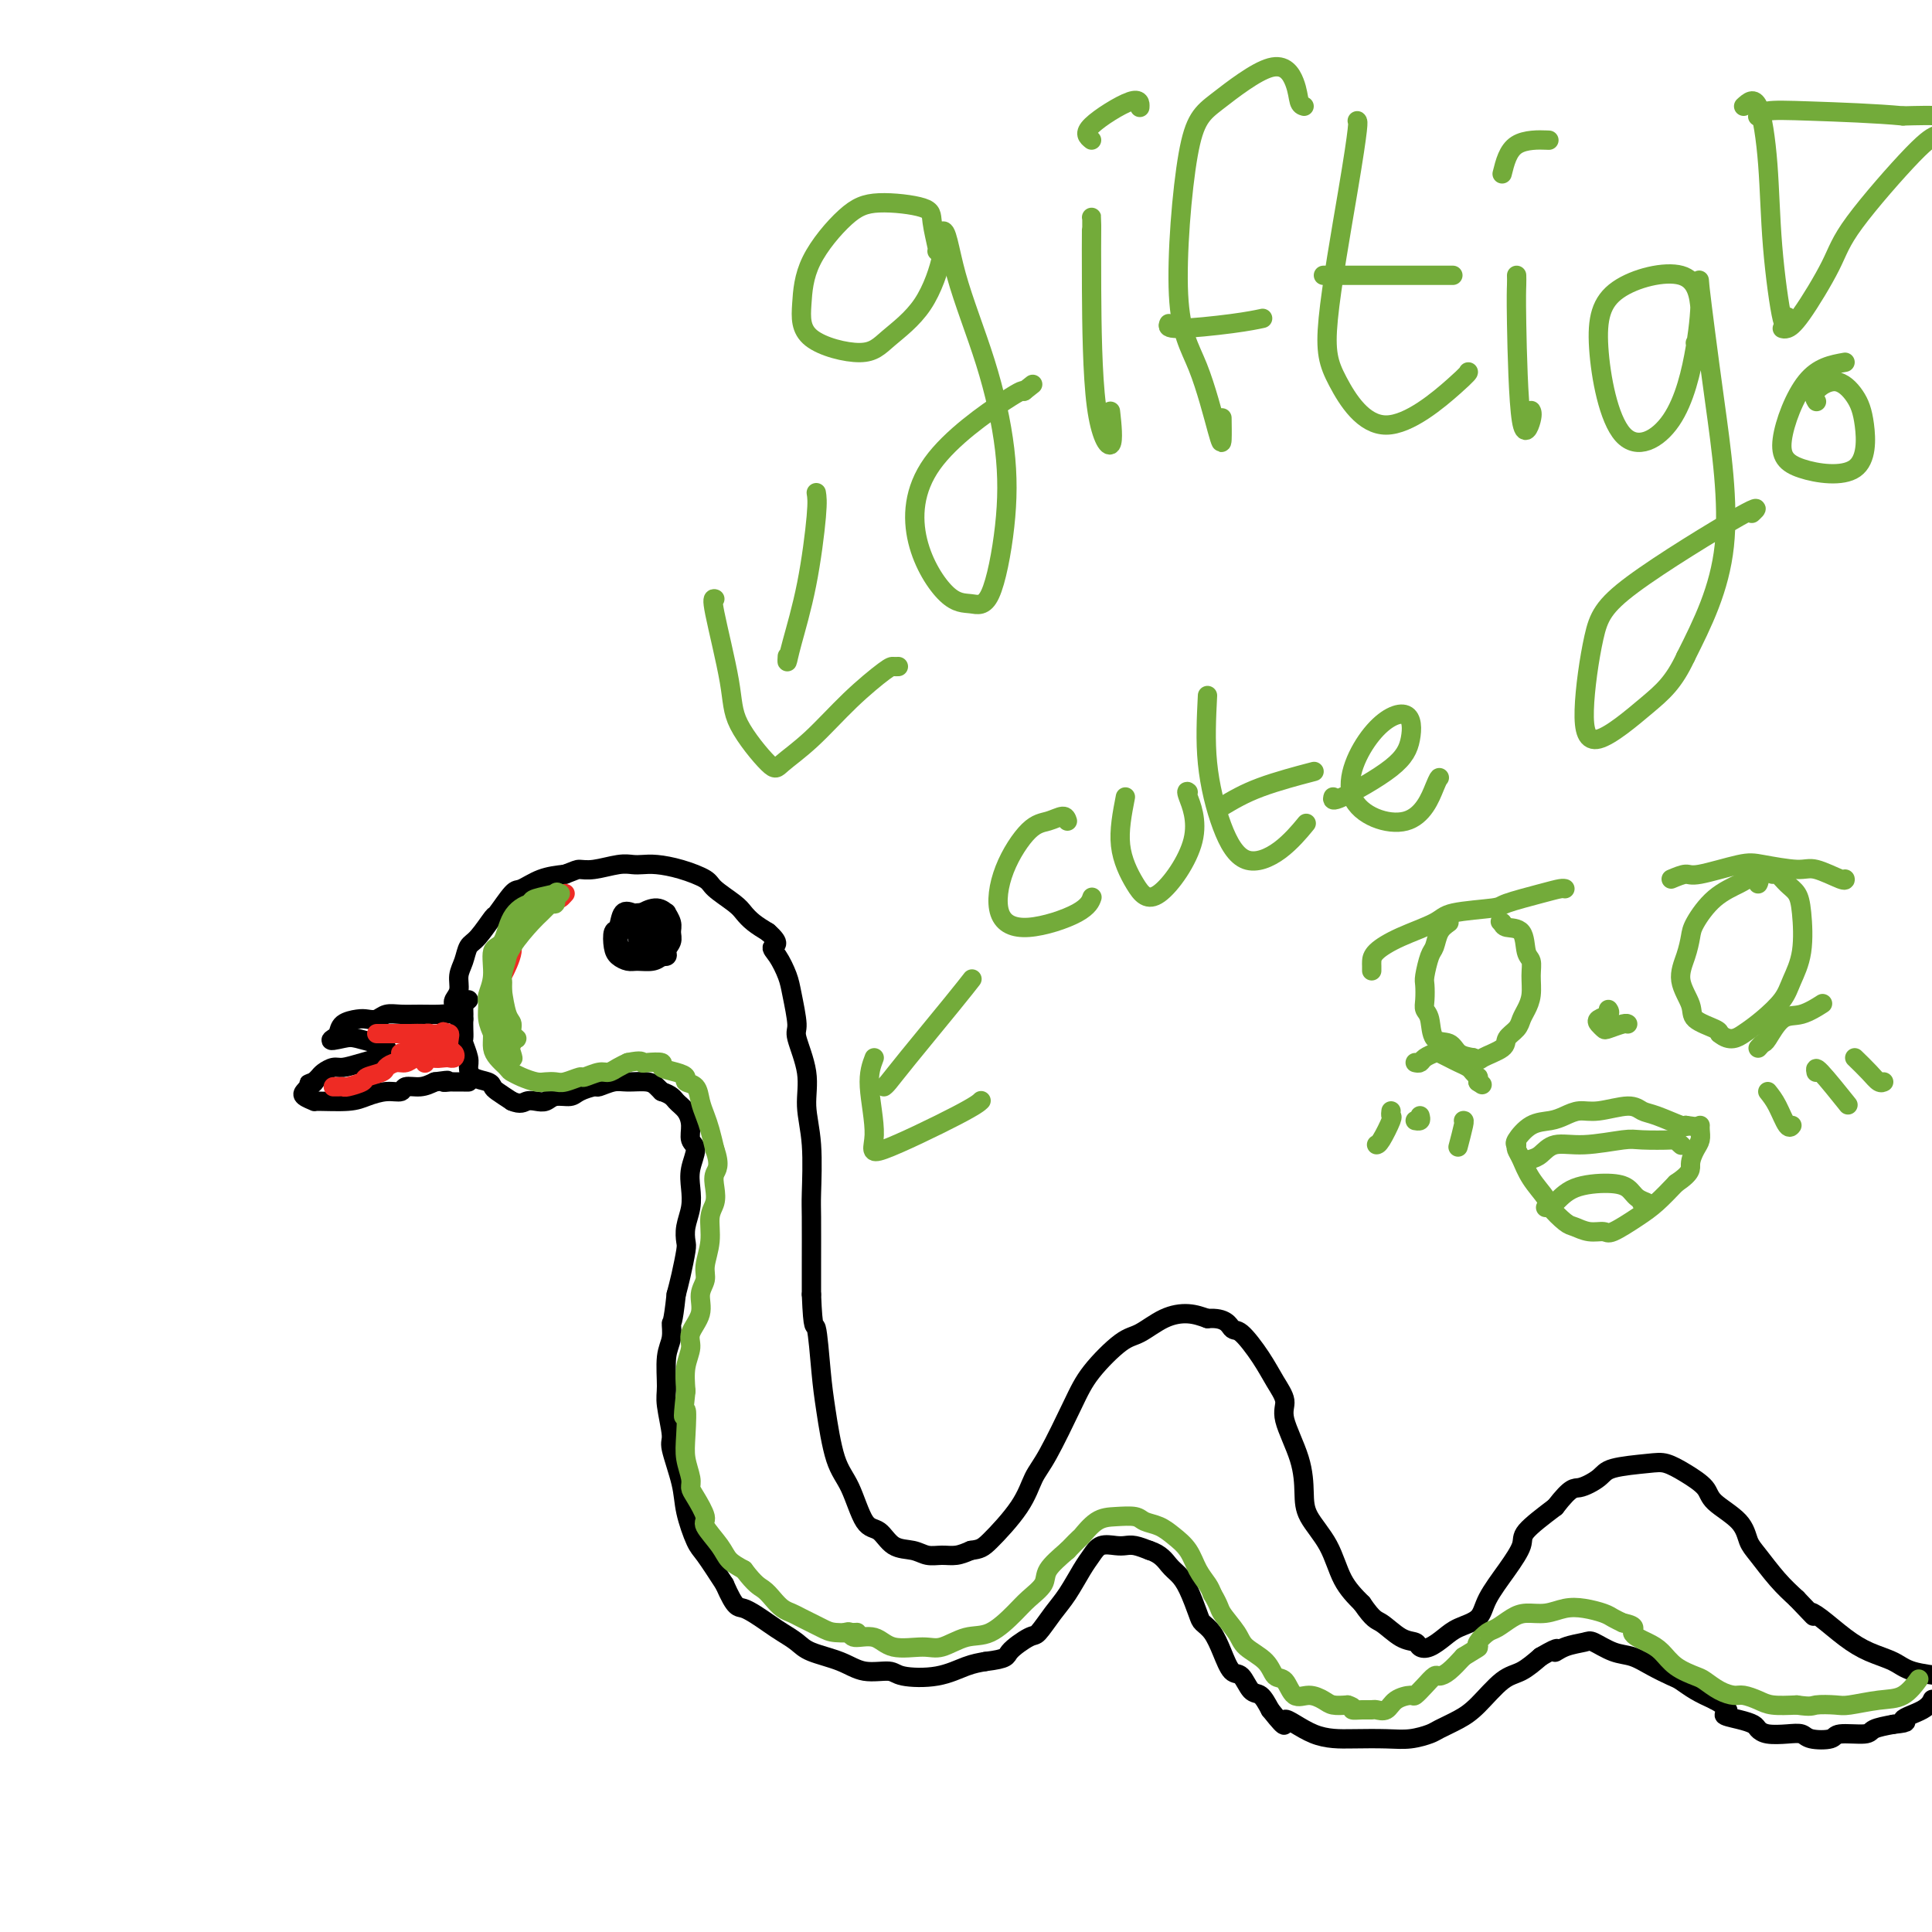 <svg viewBox='0 0 400 400' version='1.1' xmlns='http://www.w3.org/2000/svg' xmlns:xlink='http://www.w3.org/1999/xlink'><g fill='none' stroke='#000000' stroke-width='4' stroke-linecap='round' stroke-linejoin='round'><path d='M94,208c-0.120,-0.269 -0.240,-0.538 0,-1c0.240,-0.462 0.839,-1.118 1,-2c0.161,-0.882 -0.118,-1.989 0,-3c0.118,-1.011 0.631,-1.927 1,-3c0.369,-1.073 0.592,-2.302 1,-3c0.408,-0.698 1.000,-0.865 2,-2c1.000,-1.135 2.409,-3.239 3,-4c0.591,-0.761 0.366,-0.179 1,-1c0.634,-0.821 2.129,-3.045 3,-4c0.871,-0.955 1.119,-0.642 2,-1c0.881,-0.358 2.395,-1.388 4,-2c1.605,-0.612 3.303,-0.806 5,-1'/><path d='M117,181c2.269,-0.862 2.442,-1.015 3,-1c0.558,0.015 1.502,0.200 3,0c1.498,-0.200 3.550,-0.783 5,-1c1.450,-0.217 2.297,-0.066 3,0c0.703,0.066 1.260,0.047 2,0c0.740,-0.047 1.662,-0.122 3,0c1.338,0.122 3.093,0.441 5,1c1.907,0.559 3.966,1.357 5,2c1.034,0.643 1.042,1.131 2,2c0.958,0.869 2.865,2.120 4,3c1.135,0.880 1.498,1.391 2,2c0.502,0.609 1.143,1.317 2,2c0.857,0.683 1.928,1.342 3,2'/><path d='M159,193c2.980,2.623 1.430,2.682 1,3c-0.430,0.318 0.261,0.896 1,2c0.739,1.104 1.526,2.733 2,4c0.474,1.267 0.634,2.171 1,4c0.366,1.829 0.939,4.584 1,6c0.061,1.416 -0.390,1.493 0,3c0.390,1.507 1.621,4.445 2,7c0.379,2.555 -0.095,4.728 0,7c0.095,2.272 0.757,4.645 1,8c0.243,3.355 0.065,7.693 0,10c-0.065,2.307 -0.018,2.583 0,5c0.018,2.417 0.005,6.976 0,10c-0.005,3.024 -0.003,4.512 0,6'/><path d='M168,268c0.331,8.247 0.658,5.864 1,7c0.342,1.136 0.699,5.790 1,9c0.301,3.210 0.545,4.977 1,8c0.455,3.023 1.121,7.304 2,10c0.879,2.696 1.971,3.807 3,6c1.029,2.193 1.994,5.467 3,7c1.006,1.533 2.054,1.325 3,2c0.946,0.675 1.789,2.234 3,3c1.211,0.766 2.789,0.738 4,1c1.211,0.262 2.057,0.812 3,1c0.943,0.188 1.985,0.012 3,0c1.015,-0.012 2.004,0.139 3,0c0.996,-0.139 1.998,-0.570 3,-1'/><path d='M201,321c1.975,-0.269 2.412,-0.440 4,-2c1.588,-1.560 4.326,-4.508 6,-7c1.674,-2.492 2.282,-4.528 3,-6c0.718,-1.472 1.545,-2.382 3,-5c1.455,-2.618 3.539,-6.946 5,-10c1.461,-3.054 2.298,-4.833 4,-7c1.702,-2.167 4.268,-4.722 6,-6c1.732,-1.278 2.629,-1.281 4,-2c1.371,-0.719 3.215,-2.155 5,-3c1.785,-0.845 3.510,-1.099 5,-1c1.490,0.099 2.745,0.549 4,1'/><path d='M250,273c3.850,-0.318 4.476,1.388 5,2c0.524,0.612 0.947,0.130 2,1c1.053,0.870 2.737,3.091 4,5c1.263,1.909 2.104,3.507 3,5c0.896,1.493 1.848,2.880 2,4c0.152,1.120 -0.496,1.973 0,4c0.496,2.027 2.137,5.227 3,8c0.863,2.773 0.947,5.119 1,7c0.053,1.881 0.076,3.298 1,5c0.924,1.702 2.749,3.689 4,6c1.251,2.311 1.929,4.946 3,7c1.071,2.054 2.536,3.527 4,5'/><path d='M282,332c2.411,3.521 2.938,3.323 4,4c1.062,0.677 2.658,2.228 4,3c1.342,0.772 2.430,0.765 3,1c0.570,0.235 0.622,0.713 1,1c0.378,0.287 1.083,0.382 2,0c0.917,-0.382 2.048,-1.241 3,-2c0.952,-0.759 1.727,-1.418 3,-2c1.273,-0.582 3.044,-1.088 4,-2c0.956,-0.912 1.096,-2.231 2,-4c0.904,-1.769 2.572,-3.990 4,-6c1.428,-2.010 2.615,-3.810 3,-5c0.385,-1.190 -0.033,-1.768 1,-3c1.033,-1.232 3.516,-3.116 6,-5'/><path d='M322,312c3.387,-4.371 3.854,-3.800 5,-4c1.146,-0.200 2.970,-1.173 4,-2c1.030,-0.827 1.267,-1.509 3,-2c1.733,-0.491 4.961,-0.793 7,-1c2.039,-0.207 2.889,-0.321 4,0c1.111,0.321 2.482,1.076 4,2c1.518,0.924 3.182,2.016 4,3c0.818,0.984 0.791,1.859 2,3c1.209,1.141 3.653,2.549 5,4c1.347,1.451 1.598,2.946 2,4c0.402,1.054 0.954,1.668 2,3c1.046,1.332 2.584,3.380 4,5c1.416,1.620 2.708,2.810 4,4'/><path d='M372,331c4.800,5.004 3.299,3.515 3,3c-0.299,-0.515 0.605,-0.054 2,1c1.395,1.054 3.281,2.703 5,4c1.719,1.297 3.270,2.242 5,3c1.730,0.758 3.640,1.327 5,2c1.360,0.673 2.169,1.448 4,2c1.831,0.552 4.685,0.879 6,1c1.315,0.121 1.090,0.034 1,0c-0.090,-0.034 -0.045,-0.017 0,0'/><path d='M97,207c-0.422,0.358 -0.845,0.716 -1,1c-0.155,0.284 -0.043,0.494 0,1c0.043,0.506 0.015,1.308 0,2c-0.015,0.692 -0.018,1.273 0,2c0.018,0.727 0.058,1.599 0,2c-0.058,0.401 -0.215,0.331 0,1c0.215,0.669 0.803,2.077 1,3c0.197,0.923 0.002,1.360 0,2c-0.002,0.640 0.190,1.484 1,2c0.810,0.516 2.238,0.705 3,1c0.762,0.295 0.859,0.695 1,1c0.141,0.305 0.326,0.516 1,1c0.674,0.484 1.837,1.242 3,2'/><path d='M106,228c1.823,0.778 2.379,0.223 3,0c0.621,-0.223 1.306,-0.115 2,0c0.694,0.115 1.398,0.237 2,0c0.602,-0.237 1.101,-0.833 2,-1c0.899,-0.167 2.198,0.095 3,0c0.802,-0.095 1.109,-0.547 2,-1c0.891,-0.453 2.368,-0.907 3,-1c0.632,-0.093 0.421,0.174 1,0c0.579,-0.174 1.948,-0.790 3,-1c1.052,-0.210 1.787,-0.015 3,0c1.213,0.015 2.903,-0.150 4,0c1.097,0.150 1.599,0.614 2,1c0.401,0.386 0.700,0.693 1,1'/><path d='M137,226c2.123,0.678 2.430,1.373 3,2c0.570,0.627 1.403,1.185 2,2c0.597,0.815 0.958,1.887 1,3c0.042,1.113 -0.237,2.268 0,3c0.237,0.732 0.988,1.042 1,2c0.012,0.958 -0.715,2.565 -1,4c-0.285,1.435 -0.128,2.700 0,4c0.128,1.300 0.228,2.637 0,4c-0.228,1.363 -0.782,2.752 -1,4c-0.218,1.248 -0.100,2.355 0,3c0.100,0.645 0.181,0.827 0,2c-0.181,1.173 -0.623,3.335 -1,5c-0.377,1.665 -0.688,2.832 -1,4'/><path d='M140,268c-0.707,6.633 -0.975,5.716 -1,6c-0.025,0.284 0.194,1.768 0,3c-0.194,1.232 -0.800,2.213 -1,4c-0.200,1.787 0.006,4.382 0,6c-0.006,1.618 -0.224,2.261 0,4c0.224,1.739 0.889,4.574 1,6c0.111,1.426 -0.334,1.443 0,3c0.334,1.557 1.446,4.655 2,7c0.554,2.345 0.551,3.938 1,6c0.449,2.062 1.352,4.594 2,6c0.648,1.406 1.042,1.688 2,3c0.958,1.312 2.479,3.656 4,6'/><path d='M150,328c2.342,5.308 2.697,4.577 4,5c1.303,0.423 3.555,2.000 5,3c1.445,1.000 2.082,1.425 3,2c0.918,0.575 2.116,1.302 3,2c0.884,0.698 1.454,1.367 3,2c1.546,0.633 4.068,1.229 6,2c1.932,0.771 3.276,1.717 5,2c1.724,0.283 3.829,-0.095 5,0c1.171,0.095 1.407,0.665 3,1c1.593,0.335 4.544,0.436 7,0c2.456,-0.436 4.416,-1.410 6,-2c1.584,-0.590 2.792,-0.795 4,-1'/><path d='M204,344c4.779,-0.582 4.228,-1.039 5,-2c0.772,-0.961 2.868,-2.428 4,-3c1.132,-0.572 1.301,-0.250 2,-1c0.699,-0.750 1.930,-2.573 3,-4c1.070,-1.427 1.981,-2.459 3,-4c1.019,-1.541 2.146,-3.590 3,-5c0.854,-1.410 1.435,-2.183 2,-3c0.565,-0.817 1.113,-1.680 2,-2c0.887,-0.320 2.114,-0.096 3,0c0.886,0.096 1.431,0.064 2,0c0.569,-0.064 1.163,-0.161 2,0c0.837,0.161 1.919,0.581 3,1'/><path d='M238,321c2.356,0.742 3.246,2.096 4,3c0.754,0.904 1.371,1.357 2,2c0.629,0.643 1.271,1.476 2,3c0.729,1.524 1.546,3.740 2,5c0.454,1.260 0.544,1.564 1,2c0.456,0.436 1.277,1.003 2,2c0.723,0.997 1.348,2.422 2,4c0.652,1.578 1.329,3.307 2,4c0.671,0.693 1.334,0.351 2,1c0.666,0.649 1.333,2.290 2,3c0.667,0.710 1.333,0.489 2,1c0.667,0.511 1.333,1.756 2,3'/><path d='M263,354c4.287,5.393 2.505,2.374 3,2c0.495,-0.374 3.267,1.897 6,3c2.733,1.103 5.426,1.040 8,1c2.574,-0.040 5.027,-0.055 7,0c1.973,0.055 3.464,0.180 5,0c1.536,-0.180 3.117,-0.664 4,-1c0.883,-0.336 1.068,-0.522 2,-1c0.932,-0.478 2.612,-1.247 4,-2c1.388,-0.753 2.486,-1.491 4,-3c1.514,-1.509 3.446,-3.791 5,-5c1.554,-1.209 2.730,-1.345 4,-2c1.270,-0.655 2.635,-1.827 4,-3'/><path d='M319,343c4.795,-2.810 3.283,-1.334 3,-1c-0.283,0.334 0.665,-0.472 2,-1c1.335,-0.528 3.059,-0.777 4,-1c0.941,-0.223 1.099,-0.421 2,0c0.901,0.421 2.544,1.460 4,2c1.456,0.540 2.724,0.581 4,1c1.276,0.419 2.560,1.214 4,2c1.440,0.786 3.035,1.561 4,2c0.965,0.439 1.298,0.541 2,1c0.702,0.459 1.772,1.274 3,2c1.228,0.726 2.614,1.363 4,2'/><path d='M355,352c4.494,2.488 2.228,2.709 2,3c-0.228,0.291 1.583,0.653 3,1c1.417,0.347 2.439,0.681 3,1c0.561,0.319 0.662,0.625 1,1c0.338,0.375 0.914,0.820 2,1c1.086,0.180 2.682,0.097 4,0c1.318,-0.097 2.357,-0.207 3,0c0.643,0.207 0.891,0.732 2,1c1.109,0.268 3.079,0.279 4,0c0.921,-0.279 0.793,-0.848 2,-1c1.207,-0.152 3.748,0.113 5,0c1.252,-0.113 1.215,-0.604 2,-1c0.785,-0.396 2.393,-0.698 4,-1'/><path d='M392,357c4.265,-0.447 1.927,-0.563 2,-1c0.073,-0.437 2.558,-1.195 4,-2c1.442,-0.805 1.841,-1.659 2,-2c0.159,-0.341 0.080,-0.171 0,0'/><path d='M133,189c-0.364,-0.024 -0.728,-0.047 -1,0c-0.272,0.047 -0.452,0.166 -1,0c-0.548,-0.166 -1.465,-0.616 -2,0c-0.535,0.616 -0.687,2.298 -1,3c-0.313,0.702 -0.787,0.422 -1,1c-0.213,0.578 -0.167,2.012 0,3c0.167,0.988 0.454,1.530 1,2c0.546,0.470 1.353,0.868 2,1c0.647,0.132 1.136,-0.003 2,0c0.864,0.003 2.104,0.144 3,0c0.896,-0.144 1.448,-0.572 2,-1'/><path d='M137,198c1.712,0.178 0.990,-0.377 1,-1c0.010,-0.623 0.750,-1.315 1,-2c0.250,-0.685 0.010,-1.365 0,-2c-0.010,-0.635 0.211,-1.225 0,-2c-0.211,-0.775 -0.854,-1.735 -1,-2c-0.146,-0.265 0.204,0.165 0,0c-0.204,-0.165 -0.962,-0.923 -2,-1c-1.038,-0.077 -2.355,0.529 -3,1c-0.645,0.471 -0.616,0.807 -1,1c-0.384,0.193 -1.180,0.244 -2,1c-0.820,0.756 -1.663,2.216 -2,3c-0.337,0.784 -0.169,0.892 0,1'/><path d='M128,195c-0.921,1.463 0.776,1.619 2,2c1.224,0.381 1.976,0.986 3,1c1.024,0.014 2.321,-0.563 3,-1c0.679,-0.437 0.739,-0.734 1,-1c0.261,-0.266 0.723,-0.501 1,-1c0.277,-0.499 0.371,-1.263 0,-2c-0.371,-0.737 -1.206,-1.448 -2,-2c-0.794,-0.552 -1.547,-0.944 -2,-1c-0.453,-0.056 -0.607,0.224 -1,1c-0.393,0.776 -1.025,2.048 -1,3c0.025,0.952 0.708,1.585 1,2c0.292,0.415 0.194,0.612 1,0c0.806,-0.612 2.516,-2.032 3,-3c0.484,-0.968 -0.258,-1.484 -1,-2'/><path d='M136,191c-0.374,-0.608 -2.310,0.373 -3,1c-0.690,0.627 -0.133,0.900 0,1c0.133,0.100 -0.156,0.027 0,0c0.156,-0.027 0.759,-0.008 1,0c0.241,0.008 0.121,0.004 0,0'/><path d='M96,211c-0.375,0.113 -0.750,0.227 -1,0c-0.250,-0.227 -0.374,-0.794 -1,-1c-0.626,-0.206 -1.753,-0.052 -3,0c-1.247,0.052 -2.613,-0.000 -4,0c-1.387,0.000 -2.793,0.052 -4,0c-1.207,-0.052 -2.215,-0.208 -3,0c-0.785,0.208 -1.348,0.780 -2,1c-0.652,0.220 -1.393,0.086 -2,0c-0.607,-0.086 -1.080,-0.126 -2,0c-0.920,0.126 -2.286,0.419 -3,1c-0.714,0.581 -0.775,1.452 -1,2c-0.225,0.548 -0.612,0.774 -1,1'/><path d='M69,215c-1.368,0.792 0.713,0.270 2,0c1.287,-0.270 1.780,-0.290 3,0c1.220,0.290 3.168,0.891 4,1c0.832,0.109 0.547,-0.273 1,0c0.453,0.273 1.646,1.200 1,2c-0.646,0.800 -3.129,1.471 -5,2c-1.871,0.529 -3.131,0.915 -4,1c-0.869,0.085 -1.346,-0.132 -2,0c-0.654,0.132 -1.484,0.612 -2,1c-0.516,0.388 -0.719,0.682 -1,1c-0.281,0.318 -0.641,0.659 -1,1'/><path d='M65,224c-2.274,0.881 -0.458,0.082 0,0c0.458,-0.082 -0.443,0.552 -1,1c-0.557,0.448 -0.771,0.709 -1,1c-0.229,0.291 -0.474,0.611 0,1c0.474,0.389 1.666,0.846 2,1c0.334,0.154 -0.191,0.004 1,0c1.191,-0.004 4.096,0.139 6,0c1.904,-0.139 2.806,-0.558 4,-1c1.194,-0.442 2.679,-0.906 4,-1c1.321,-0.094 2.478,0.181 3,0c0.522,-0.181 0.410,-0.818 1,-1c0.590,-0.182 1.883,0.091 3,0c1.117,-0.091 2.059,-0.545 3,-1'/><path d='M90,224c4.269,-0.619 2.440,-0.166 2,0c-0.440,0.166 0.509,0.044 1,0c0.491,-0.044 0.523,-0.012 1,0c0.477,0.012 1.398,0.003 2,0c0.602,-0.003 0.886,-0.001 1,0c0.114,0.001 0.057,0.000 0,0'/></g>
<g fill='none' stroke='#EE2B24' stroke-width='4' stroke-linecap='round' stroke-linejoin='round'><path d='M69,225c0.316,0.006 0.632,0.013 1,0c0.368,-0.013 0.789,-0.045 1,0c0.211,0.045 0.213,0.167 1,0c0.787,-0.167 2.361,-0.623 3,-1c0.639,-0.377 0.345,-0.674 1,-1c0.655,-0.326 2.258,-0.679 3,-1c0.742,-0.321 0.621,-0.608 1,-1c0.379,-0.392 1.256,-0.889 2,-1c0.744,-0.111 1.354,0.162 2,0c0.646,-0.162 1.327,-0.761 2,-1c0.673,-0.239 1.336,-0.120 2,0'/><path d='M88,219c3.288,-0.928 2.009,-0.248 2,0c-0.009,0.248 1.252,0.063 2,0c0.748,-0.063 0.981,-0.005 1,0c0.019,0.005 -0.177,-0.044 0,0c0.177,0.044 0.728,0.180 1,0c0.272,-0.180 0.266,-0.675 0,-1c-0.266,-0.325 -0.793,-0.479 -1,-1c-0.207,-0.521 -0.094,-1.410 0,-2c0.094,-0.590 0.170,-0.883 0,-1c-0.170,-0.117 -0.585,-0.059 -1,0'/><path d='M92,214c-0.091,-0.774 -0.317,-0.207 -1,0c-0.683,0.207 -1.823,0.056 -3,0c-1.177,-0.056 -2.392,-0.015 -3,0c-0.608,0.015 -0.611,0.004 -1,0c-0.389,-0.004 -1.166,-0.001 -2,0c-0.834,0.001 -1.726,0.000 -2,0c-0.274,-0.000 0.069,-0.000 0,0c-0.069,0.000 -0.549,0.000 -1,0c-0.451,-0.000 -0.874,-0.000 -1,0c-0.126,0.000 0.043,0.000 1,0c0.957,-0.000 2.702,-0.000 4,0c1.298,0.000 2.149,0.000 3,0'/><path d='M86,214c1.486,0.014 1.702,0.050 2,0c0.298,-0.050 0.679,-0.186 1,0c0.321,0.186 0.584,0.692 0,1c-0.584,0.308 -2.014,0.416 -3,1c-0.986,0.584 -1.529,1.644 -2,2c-0.471,0.356 -0.871,0.007 -1,0c-0.129,-0.007 0.012,0.327 1,0c0.988,-0.327 2.821,-1.314 4,-2c1.179,-0.686 1.702,-1.069 2,-1c0.298,0.069 0.371,0.591 0,1c-0.371,0.409 -1.185,0.704 -2,1'/><path d='M88,217c-0.243,0.299 -2.850,1.548 -4,2c-1.150,0.452 -0.844,0.107 0,0c0.844,-0.107 2.226,0.024 3,0c0.774,-0.024 0.939,-0.202 1,0c0.061,0.202 0.016,0.785 0,1c-0.016,0.215 -0.005,0.061 0,0c0.005,-0.061 0.002,-0.031 0,0'/><path d='M117,185c-0.421,0.464 -0.843,0.929 -1,1c-0.157,0.071 -0.051,-0.251 -1,0c-0.949,0.251 -2.954,1.076 -4,2c-1.046,0.924 -1.131,1.949 -2,3c-0.869,1.051 -2.520,2.129 -3,3c-0.480,0.871 0.210,1.535 0,3c-0.210,1.465 -1.320,3.730 -2,5c-0.680,1.270 -0.929,1.543 -1,2c-0.071,0.457 0.036,1.098 0,2c-0.036,0.902 -0.216,2.067 0,3c0.216,0.933 0.827,1.636 1,2c0.173,0.364 -0.094,0.390 0,1c0.094,0.610 0.547,1.805 1,3'/><path d='M105,215c0.067,3.489 0.733,1.711 1,1c0.267,-0.711 0.133,-0.356 0,0'/></g>
<g fill='none' stroke='#73AB3A' stroke-width='4' stroke-linecap='round' stroke-linejoin='round'><path d='M116,185c-0.115,0.112 -0.231,0.224 -1,1c-0.769,0.776 -2.193,2.214 -3,3c-0.807,0.786 -0.998,0.918 -2,2c-1.002,1.082 -2.814,3.115 -4,5c-1.186,1.885 -1.745,3.622 -2,5c-0.255,1.378 -0.208,2.397 0,4c0.208,1.603 0.575,3.789 1,5c0.425,1.211 0.908,1.448 1,2c0.092,0.552 -0.206,1.418 0,2c0.206,0.582 0.916,0.881 1,1c0.084,0.119 -0.458,0.060 -1,0'/><path d='M106,215c0.140,2.218 -0.511,0.764 -1,-1c-0.489,-1.764 -0.816,-3.837 -1,-6c-0.184,-2.163 -0.226,-4.414 0,-6c0.226,-1.586 0.718,-2.506 1,-4c0.282,-1.494 0.353,-3.561 1,-5c0.647,-1.439 1.871,-2.249 3,-3c1.129,-0.751 2.163,-1.442 3,-2c0.837,-0.558 1.478,-0.984 2,-1c0.522,-0.016 0.924,0.377 1,0c0.076,-0.377 -0.176,-1.524 0,-2c0.176,-0.476 0.778,-0.282 0,0c-0.778,0.282 -2.937,0.652 -4,1c-1.063,0.348 -1.032,0.674 -1,1'/><path d='M110,187c-1.592,0.391 -3.071,1.369 -4,3c-0.929,1.631 -1.306,3.917 -2,5c-0.694,1.083 -1.703,0.964 -2,2c-0.297,1.036 0.120,3.226 0,5c-0.120,1.774 -0.775,3.134 -1,4c-0.225,0.866 -0.019,1.240 0,2c0.019,0.760 -0.150,1.905 0,3c0.150,1.095 0.618,2.139 1,3c0.382,0.861 0.677,1.537 1,2c0.323,0.463 0.674,0.712 1,1c0.326,0.288 0.626,0.616 1,1c0.374,0.384 0.821,0.824 1,1c0.179,0.176 0.089,0.088 0,0'/><path d='M106,219c0.611,0.747 -0.362,-1.387 -1,-4c-0.638,-2.613 -0.941,-5.707 -1,-8c-0.059,-2.293 0.127,-3.785 0,-4c-0.127,-0.215 -0.568,0.848 -1,2c-0.432,1.152 -0.856,2.391 -1,4c-0.144,1.609 -0.008,3.586 0,5c0.008,1.414 -0.113,2.265 0,3c0.113,0.735 0.461,1.353 1,2c0.539,0.647 1.270,1.324 2,2'/><path d='M105,221c0.611,0.801 0.639,0.803 1,1c0.361,0.197 1.054,0.590 2,1c0.946,0.410 2.145,0.838 3,1c0.855,0.162 1.365,0.059 2,0c0.635,-0.059 1.395,-0.072 2,0c0.605,0.072 1.054,0.230 2,0c0.946,-0.230 2.389,-0.849 3,-1c0.611,-0.151 0.390,0.167 1,0c0.610,-0.167 2.050,-0.818 3,-1c0.950,-0.182 1.410,0.105 2,0c0.590,-0.105 1.312,-0.601 2,-1c0.688,-0.399 1.344,-0.699 2,-1'/><path d='M130,220c2.991,-0.622 2.968,-0.178 3,0c0.032,0.178 0.118,0.089 1,0c0.882,-0.089 2.560,-0.178 3,0c0.440,0.178 -0.359,0.623 0,1c0.359,0.377 1.875,0.684 3,1c1.125,0.316 1.860,0.640 2,1c0.140,0.360 -0.313,0.756 0,1c0.313,0.244 1.393,0.336 2,1c0.607,0.664 0.740,1.900 1,3c0.260,1.100 0.647,2.065 1,3c0.353,0.935 0.672,1.838 1,3c0.328,1.162 0.664,2.581 1,4'/><path d='M148,238c1.242,3.466 0.348,4.130 0,5c-0.348,0.870 -0.150,1.944 0,3c0.150,1.056 0.252,2.092 0,3c-0.252,0.908 -0.856,1.687 -1,3c-0.144,1.313 0.174,3.158 0,5c-0.174,1.842 -0.839,3.679 -1,5c-0.161,1.321 0.182,2.124 0,3c-0.182,0.876 -0.890,1.825 -1,3c-0.110,1.175 0.377,2.574 0,4c-0.377,1.426 -1.616,2.877 -2,4c-0.384,1.123 0.089,1.918 0,3c-0.089,1.082 -0.740,2.452 -1,4c-0.260,1.548 -0.130,3.274 0,5'/><path d='M142,288c-0.933,8.403 -0.264,4.412 0,4c0.264,-0.412 0.125,2.755 0,5c-0.125,2.245 -0.235,3.568 0,5c0.235,1.432 0.817,2.973 1,4c0.183,1.027 -0.032,1.542 0,2c0.032,0.458 0.311,0.861 1,2c0.689,1.139 1.787,3.015 2,4c0.213,0.985 -0.458,1.078 0,2c0.458,0.922 2.046,2.671 3,4c0.954,1.329 1.272,2.237 2,3c0.728,0.763 1.864,1.382 3,2'/><path d='M154,325c2.357,3.134 3.248,3.469 4,4c0.752,0.531 1.363,1.259 2,2c0.637,0.741 1.299,1.495 2,2c0.701,0.505 1.443,0.762 2,1c0.557,0.238 0.931,0.456 2,1c1.069,0.544 2.833,1.414 4,2c1.167,0.586 1.737,0.889 3,1c1.263,0.111 3.218,0.032 4,0c0.782,-0.032 0.391,-0.016 0,0'/><path d='M175,338c0.410,-0.130 0.819,-0.260 1,0c0.181,0.260 0.133,0.909 1,1c0.867,0.091 2.650,-0.375 4,0c1.350,0.375 2.267,1.592 4,2c1.733,0.408 4.281,0.005 6,0c1.719,-0.005 2.609,0.386 4,0c1.391,-0.386 3.284,-1.548 5,-2c1.716,-0.452 3.256,-0.192 5,-1c1.744,-0.808 3.694,-2.683 5,-4c1.306,-1.317 1.969,-2.075 3,-3c1.031,-0.925 2.432,-2.018 3,-3c0.568,-0.982 0.305,-1.852 1,-3c0.695,-1.148 2.347,-2.574 4,-4'/><path d='M221,321c3.022,-3.143 2.576,-2.499 3,-3c0.424,-0.501 1.716,-2.146 3,-3c1.284,-0.854 2.559,-0.917 4,-1c1.441,-0.083 3.047,-0.186 4,0c0.953,0.186 1.252,0.661 2,1c0.748,0.339 1.944,0.542 3,1c1.056,0.458 1.971,1.173 3,2c1.029,0.827 2.173,1.768 3,3c0.827,1.232 1.338,2.755 2,4c0.662,1.245 1.475,2.213 2,3c0.525,0.787 0.763,1.394 1,2'/><path d='M251,330c1.525,2.559 1.339,2.956 2,4c0.661,1.044 2.169,2.736 3,4c0.831,1.264 0.984,2.102 2,3c1.016,0.898 2.894,1.858 4,3c1.106,1.142 1.441,2.466 2,3c0.559,0.534 1.342,0.276 2,1c0.658,0.724 1.190,2.429 2,3c0.810,0.571 1.898,0.009 3,0c1.102,-0.009 2.220,0.536 3,1c0.780,0.464 1.223,0.847 2,1c0.777,0.153 1.889,0.077 3,0'/><path d='M279,353c1.837,0.536 0.929,0.878 1,1c0.071,0.122 1.120,0.026 2,0c0.880,-0.026 1.591,0.017 2,0c0.409,-0.017 0.514,-0.094 1,0c0.486,0.094 1.351,0.359 2,0c0.649,-0.359 1.081,-1.344 2,-2c0.919,-0.656 2.326,-0.984 3,-1c0.674,-0.016 0.617,0.282 1,0c0.383,-0.282 1.208,-1.142 2,-2c0.792,-0.858 1.553,-1.715 2,-2c0.447,-0.285 0.582,0.000 1,0c0.418,-0.000 1.119,-0.286 2,-1c0.881,-0.714 1.940,-1.857 3,-3'/><path d='M303,343c3.491,-2.124 3.218,-1.935 3,-2c-0.218,-0.065 -0.380,-0.386 0,-1c0.380,-0.614 1.301,-1.523 2,-2c0.699,-0.477 1.176,-0.524 2,-1c0.824,-0.476 1.994,-1.382 3,-2c1.006,-0.618 1.849,-0.947 3,-1c1.151,-0.053 2.612,0.171 4,0c1.388,-0.171 2.703,-0.736 4,-1c1.297,-0.264 2.574,-0.225 4,0c1.426,0.225 2.999,0.638 4,1c1.001,0.362 1.429,0.675 2,1c0.571,0.325 1.286,0.663 2,1'/><path d='M336,336c3.405,0.663 1.917,1.319 2,2c0.083,0.681 1.736,1.386 3,2c1.264,0.614 2.137,1.138 3,2c0.863,0.862 1.716,2.063 3,3c1.284,0.937 3.001,1.609 4,2c0.999,0.391 1.282,0.500 2,1c0.718,0.500 1.870,1.392 3,2c1.130,0.608 2.236,0.934 3,1c0.764,0.066 1.184,-0.127 2,0c0.816,0.127 2.027,0.573 3,1c0.973,0.427 1.706,0.836 3,1c1.294,0.164 3.147,0.082 5,0'/><path d='M372,353c3.166,0.468 3.081,0.139 4,0c0.919,-0.139 2.842,-0.087 4,0c1.158,0.087 1.551,0.208 3,0c1.449,-0.208 3.956,-0.747 6,-1c2.044,-0.253 3.627,-0.222 5,-1c1.373,-0.778 2.535,-2.365 3,-3c0.465,-0.635 0.232,-0.317 0,0'/><path d='M169,102c0.144,0.857 0.287,1.714 0,5c-0.287,3.286 -1.005,9.000 -2,14c-0.995,5.000 -2.267,9.287 -3,12c-0.733,2.713 -0.929,3.851 -1,4c-0.071,0.149 -0.019,-0.691 0,-1c0.019,-0.309 0.005,-0.088 0,0c-0.005,0.088 -0.003,0.044 0,0'/><path d='M148,124c-0.324,-0.108 -0.648,-0.215 0,3c0.648,3.215 2.267,9.753 3,14c0.733,4.247 0.580,6.203 2,9c1.420,2.797 4.412,6.434 6,8c1.588,1.566 1.773,1.061 3,0c1.227,-1.061 3.495,-2.676 6,-5c2.505,-2.324 5.246,-5.355 8,-8c2.754,-2.645 5.522,-4.905 7,-6c1.478,-1.095 1.667,-1.026 2,-1c0.333,0.026 0.809,0.007 1,0c0.191,-0.007 0.095,-0.004 0,0'/><path d='M194,52c0.114,0.063 0.229,0.126 0,-1c-0.229,-1.126 -0.800,-3.442 -1,-5c-0.200,-1.558 -0.029,-2.359 -2,-3c-1.971,-0.641 -6.085,-1.123 -9,-1c-2.915,0.123 -4.632,0.851 -7,3c-2.368,2.149 -5.386,5.718 -7,9c-1.614,3.282 -1.826,6.277 -2,9c-0.174,2.723 -0.312,5.173 2,7c2.312,1.827 7.075,3.031 10,3c2.925,-0.031 4.011,-1.297 6,-3c1.989,-1.703 4.882,-3.843 7,-7c2.118,-3.157 3.462,-7.331 4,-10c0.538,-2.669 0.269,-3.835 0,-5'/><path d='M195,48c0.997,-1.136 1.488,3.525 3,9c1.512,5.475 4.043,11.764 6,18c1.957,6.236 3.338,12.417 4,18c0.662,5.583 0.604,10.567 0,16c-0.604,5.433 -1.754,11.314 -3,14c-1.246,2.686 -2.586,2.176 -4,2c-1.414,-0.176 -2.901,-0.020 -5,-2c-2.099,-1.980 -4.810,-6.098 -6,-11c-1.190,-4.902 -0.859,-10.589 3,-16c3.859,-5.411 11.245,-10.546 15,-13c3.755,-2.454 3.877,-2.227 4,-2'/><path d='M212,81c3.167,-2.500 1.583,-1.250 0,0'/><path d='M226,45c0.006,0.024 0.012,0.047 0,2c-0.012,1.953 -0.042,5.835 0,13c0.042,7.165 0.156,17.611 1,24c0.844,6.389 2.420,8.720 3,8c0.580,-0.720 0.166,-4.491 0,-6c-0.166,-1.509 -0.083,-0.754 0,0'/><path d='M226,29c-0.845,-0.673 -1.690,-1.345 0,-3c1.690,-1.655 5.917,-4.292 8,-5c2.083,-0.708 2.024,0.512 2,1c-0.024,0.488 -0.012,0.244 0,0'/><path d='M270,22c-0.383,-0.109 -0.766,-0.217 -1,-1c-0.234,-0.783 -0.318,-2.239 -1,-4c-0.682,-1.761 -1.961,-3.827 -5,-3c-3.039,0.827 -7.837,4.547 -11,7c-3.163,2.453 -4.690,3.638 -6,11c-1.310,7.362 -2.404,20.900 -2,29c0.404,8.100 2.304,10.762 4,15c1.696,4.238 3.186,10.054 4,13c0.814,2.946 0.950,3.024 1,2c0.050,-1.024 0.014,-3.150 0,-4c-0.014,-0.850 -0.007,-0.425 0,0'/><path d='M242,67c-0.220,0.506 -0.440,1.012 2,1c2.440,-0.012 7.542,-0.542 11,-1c3.458,-0.458 5.274,-0.845 6,-1c0.726,-0.155 0.363,-0.077 0,0'/><path d='M281,25c0.103,0.080 0.206,0.160 0,2c-0.206,1.840 -0.721,5.439 -2,13c-1.279,7.561 -3.324,19.084 -4,26c-0.676,6.916 0.015,9.226 2,13c1.985,3.774 5.264,9.012 10,9c4.736,-0.012 10.929,-5.272 14,-8c3.071,-2.728 3.020,-2.922 3,-3c-0.020,-0.078 -0.010,-0.039 0,0'/><path d='M274,57c2.022,0.000 4.044,0.000 9,0c4.956,0.000 12.844,0.000 16,0c3.156,0.000 1.578,0.000 0,0'/><path d='M314,57c0.014,0.542 0.028,1.084 0,2c-0.028,0.916 -0.099,2.207 0,8c0.099,5.793 0.367,16.089 1,20c0.633,3.911 1.632,1.438 2,0c0.368,-1.438 0.105,-1.839 0,-2c-0.105,-0.161 -0.053,-0.080 0,0'/><path d='M311,36c0.600,-2.422 1.200,-4.844 3,-6c1.800,-1.156 4.800,-1.044 6,-1c1.200,0.044 0.600,0.022 0,0'/><path d='M351,71c0.397,0.036 0.793,0.071 1,-1c0.207,-1.071 0.223,-3.250 0,-6c-0.223,-2.750 -0.686,-6.071 -4,-7c-3.314,-0.929 -9.480,0.535 -13,3c-3.520,2.465 -4.393,5.932 -4,12c0.393,6.068 2.051,14.738 5,18c2.949,3.262 7.190,1.118 10,-3c2.810,-4.118 4.188,-10.208 5,-15c0.812,-4.792 1.057,-8.284 1,-11c-0.057,-2.716 -0.417,-4.656 0,-1c0.417,3.656 1.612,12.907 3,23c1.388,10.093 2.968,21.026 2,30c-0.968,8.974 -4.484,15.987 -8,23'/><path d='M349,136c-2.497,5.357 -4.741,7.251 -8,10c-3.259,2.749 -7.533,6.353 -10,7c-2.467,0.647 -3.127,-1.661 -3,-6c0.127,-4.339 1.042,-10.707 2,-15c0.958,-4.293 1.958,-6.512 8,-11c6.042,-4.488 17.127,-11.247 22,-14c4.873,-2.753 3.535,-1.501 3,-1c-0.535,0.501 -0.268,0.250 0,0'/><path d='M361,22c1.058,-0.965 2.115,-1.930 3,0c0.885,1.930 1.596,6.755 2,12c0.404,5.245 0.500,10.911 1,17c0.500,6.089 1.404,12.601 2,15c0.596,2.399 0.885,0.685 1,0c0.115,-0.685 0.058,-0.343 0,0'/><path d='M382,75c-2.778,0.497 -5.556,0.994 -8,4c-2.444,3.006 -4.554,8.521 -5,12c-0.446,3.479 0.773,4.923 4,6c3.227,1.077 8.461,1.786 11,0c2.539,-1.786 2.383,-6.069 2,-9c-0.383,-2.931 -0.992,-4.512 -2,-6c-1.008,-1.488 -2.414,-2.883 -4,-3c-1.586,-0.117 -3.350,1.046 -4,2c-0.650,0.954 -0.186,1.701 0,2c0.186,0.299 0.093,0.149 0,0'/><path d='M369,68c0.248,0.081 0.496,0.162 1,0c0.504,-0.162 1.265,-0.568 3,-3c1.735,-2.432 4.443,-6.889 6,-10c1.557,-3.111 1.962,-4.876 5,-9c3.038,-4.124 8.709,-10.607 12,-14c3.291,-3.393 4.203,-3.697 5,-4c0.797,-0.303 1.480,-0.607 2,-1c0.520,-0.393 0.877,-0.876 1,-1c0.123,-0.124 0.012,0.111 0,0c-0.012,-0.111 0.074,-0.568 0,-1c-0.074,-0.432 -0.307,-0.838 -2,-1c-1.693,-0.162 -4.847,-0.081 -8,0'/><path d='M394,24c-5.337,-0.520 -13.678,-0.820 -19,-1c-5.322,-0.180 -7.625,-0.241 -9,0c-1.375,0.241 -1.821,0.783 -2,1c-0.179,0.217 -0.089,0.108 0,0'/><path d='M284,201c0.004,-0.351 0.008,-0.702 0,-1c-0.008,-0.298 -0.027,-0.542 0,-1c0.027,-0.458 0.099,-1.131 1,-2c0.901,-0.869 2.631,-1.934 5,-3c2.369,-1.066 5.375,-2.135 7,-3c1.625,-0.865 1.868,-1.528 4,-2c2.132,-0.472 6.155,-0.753 8,-1c1.845,-0.247 1.514,-0.458 3,-1c1.486,-0.542 4.790,-1.413 7,-2c2.210,-0.587 3.326,-0.889 4,-1c0.674,-0.111 0.907,-0.032 1,0c0.093,0.032 0.047,0.016 0,0'/><path d='M346,182c1.144,-0.481 2.288,-0.962 3,-1c0.712,-0.038 0.992,0.366 3,0c2.008,-0.366 5.743,-1.502 8,-2c2.257,-0.498 3.036,-0.358 5,0c1.964,0.358 5.115,0.933 7,1c1.885,0.067 2.505,-0.374 4,0c1.495,0.374 3.864,1.562 5,2c1.136,0.438 1.039,0.125 1,0c-0.039,-0.125 -0.019,-0.063 0,0'/><path d='M300,191c-0.754,0.537 -1.509,1.073 -2,2c-0.491,0.927 -0.720,2.244 -1,3c-0.280,0.756 -0.612,0.952 -1,2c-0.388,1.048 -0.833,2.950 -1,4c-0.167,1.050 -0.058,1.249 0,2c0.058,0.751 0.064,2.056 0,3c-0.064,0.944 -0.198,1.528 0,2c0.198,0.472 0.727,0.834 1,2c0.273,1.166 0.290,3.137 1,4c0.710,0.863 2.114,0.617 3,1c0.886,0.383 1.253,1.395 2,2c0.747,0.605 1.873,0.802 3,1'/><path d='M305,219c1.456,0.714 1.097,0.501 2,0c0.903,-0.501 3.068,-1.288 4,-2c0.932,-0.712 0.632,-1.347 1,-2c0.368,-0.653 1.405,-1.322 2,-2c0.595,-0.678 0.749,-1.365 1,-2c0.251,-0.635 0.600,-1.217 1,-2c0.400,-0.783 0.852,-1.765 1,-3c0.148,-1.235 -0.009,-2.722 0,-4c0.009,-1.278 0.185,-2.345 0,-3c-0.185,-0.655 -0.730,-0.897 -1,-2c-0.270,-1.103 -0.265,-3.066 -1,-4c-0.735,-0.934 -2.210,-0.838 -3,-1c-0.790,-0.162 -0.895,-0.581 -1,-1'/><path d='M311,191c-0.667,-0.333 -0.333,-0.167 0,0'/><path d='M293,220c0.365,0.085 0.731,0.169 1,0c0.269,-0.169 0.442,-0.592 1,-1c0.558,-0.408 1.501,-0.800 2,-1c0.499,-0.200 0.553,-0.209 1,0c0.447,0.209 1.286,0.634 2,1c0.714,0.366 1.302,0.672 2,1c0.698,0.328 1.508,0.679 2,1c0.492,0.321 0.668,0.612 1,1c0.332,0.388 0.820,0.874 1,1c0.180,0.126 0.051,-0.107 0,0c-0.051,0.107 -0.026,0.553 0,1'/><path d='M306,224c1.500,1.000 0.750,0.500 0,0'/><path d='M364,183c0.198,-0.407 0.396,-0.814 0,-1c-0.396,-0.186 -1.388,-0.150 -2,0c-0.612,0.150 -0.846,0.416 -2,1c-1.154,0.584 -3.229,1.488 -5,3c-1.771,1.512 -3.237,3.633 -4,5c-0.763,1.367 -0.821,1.980 -1,3c-0.179,1.020 -0.479,2.448 -1,4c-0.521,1.552 -1.264,3.228 -1,5c0.264,1.772 1.535,3.640 2,5c0.465,1.360 0.125,2.212 1,3c0.875,0.788 2.964,1.511 4,2c1.036,0.489 1.018,0.745 1,1'/><path d='M356,214c2.186,1.831 3.651,0.910 5,0c1.349,-0.910 2.583,-1.808 4,-3c1.417,-1.192 3.019,-2.679 4,-4c0.981,-1.321 1.343,-2.475 2,-4c0.657,-1.525 1.609,-3.421 2,-6c0.391,-2.579 0.220,-5.840 0,-8c-0.220,-2.160 -0.490,-3.220 -1,-4c-0.510,-0.780 -1.260,-1.281 -2,-2c-0.740,-0.719 -1.468,-1.655 -2,-2c-0.532,-0.345 -0.866,-0.099 -1,0c-0.134,0.099 -0.067,0.049 0,0'/><path d='M364,217c0.377,-0.427 0.753,-0.854 1,-1c0.247,-0.146 0.364,-0.011 1,-1c0.636,-0.989 1.792,-3.102 3,-4c1.208,-0.898 2.468,-0.581 4,-1c1.532,-0.419 3.336,-1.574 4,-2c0.664,-0.426 0.190,-0.122 0,0c-0.190,0.122 -0.095,0.061 0,0'/><path d='M314,237c-0.238,-0.107 -0.475,-0.215 0,-1c0.475,-0.785 1.664,-2.248 3,-3c1.336,-0.752 2.819,-0.795 4,-1c1.181,-0.205 2.059,-0.574 3,-1c0.941,-0.426 1.943,-0.911 3,-1c1.057,-0.089 2.168,0.218 4,0c1.832,-0.218 4.386,-0.962 6,-1c1.614,-0.038 2.288,0.629 3,1c0.712,0.371 1.461,0.446 3,1c1.539,0.554 3.868,1.587 5,2c1.132,0.413 1.066,0.207 1,0'/><path d='M349,233c3.667,0.500 1.833,0.250 0,0'/><path d='M314,237c-0.076,0.288 -0.153,0.575 0,1c0.153,0.425 0.534,0.986 1,2c0.466,1.014 1.016,2.481 2,4c0.984,1.519 2.402,3.090 3,4c0.598,0.910 0.377,1.157 1,2c0.623,0.843 2.090,2.281 3,3c0.910,0.719 1.265,0.719 2,1c0.735,0.281 1.851,0.841 3,1c1.149,0.159 2.330,-0.085 3,0c0.670,0.085 0.829,0.497 2,0c1.171,-0.497 3.354,-1.903 5,-3c1.646,-1.097 2.756,-1.885 4,-3c1.244,-1.115 2.622,-2.558 4,-4'/><path d='M347,245c3.420,-2.296 2.969,-3.036 3,-4c0.031,-0.964 0.544,-2.153 1,-3c0.456,-0.847 0.854,-1.351 1,-2c0.146,-0.649 0.039,-1.444 0,-2c-0.039,-0.556 -0.011,-0.873 0,-1c0.011,-0.127 0.006,-0.063 0,0'/><path d='M317,240c0.628,-0.188 1.256,-0.376 2,-1c0.744,-0.624 1.605,-1.684 3,-2c1.395,-0.316 3.325,0.110 6,0c2.675,-0.110 6.093,-0.758 8,-1c1.907,-0.242 2.301,-0.079 4,0c1.699,0.079 4.703,0.073 6,0c1.297,-0.073 0.888,-0.212 1,0c0.112,0.212 0.746,0.775 1,1c0.254,0.225 0.127,0.113 0,0'/><path d='M320,250c0.575,-0.118 1.150,-0.235 2,-1c0.850,-0.765 1.973,-2.177 4,-3c2.027,-0.823 4.956,-1.058 7,-1c2.044,0.058 3.202,0.408 4,1c0.798,0.592 1.234,1.427 2,2c0.766,0.573 1.860,0.885 2,1c0.140,0.115 -0.674,0.033 -1,0c-0.326,-0.033 -0.163,-0.016 0,0'/><path d='M333,209c0.219,0.332 0.438,0.664 0,1c-0.438,0.336 -1.533,0.675 -2,1c-0.467,0.325 -0.307,0.637 0,1c0.307,0.363 0.762,0.777 1,1c0.238,0.223 0.260,0.256 1,0c0.740,-0.256 2.199,-0.800 3,-1c0.801,-0.200 0.943,-0.057 1,0c0.057,0.057 0.028,0.029 0,0'/><path d='M366,226c0.649,0.815 1.298,1.631 2,3c0.702,1.369 1.458,3.292 2,4c0.542,0.708 0.869,0.202 1,0c0.131,-0.202 0.065,-0.101 0,0'/><path d='M376,222c-0.133,-0.667 -0.267,-1.333 1,0c1.267,1.333 3.933,4.667 5,6c1.067,1.333 0.533,0.667 0,0'/><path d='M384,219c1.071,1.042 2.143,2.083 3,3c0.857,0.917 1.500,1.708 2,2c0.500,0.292 0.857,0.083 1,0c0.143,-0.083 0.071,-0.042 0,0'/><path d='M303,232c0.111,-0.022 0.222,-0.044 0,1c-0.222,1.044 -0.778,3.156 -1,4c-0.222,0.844 -0.111,0.422 0,0'/><path d='M294,231c0.111,0.422 0.222,0.844 0,1c-0.222,0.156 -0.778,0.044 -1,0c-0.222,-0.044 -0.111,-0.022 0,0'/><path d='M288,230c-0.053,0.423 -0.105,0.845 0,1c0.105,0.155 0.368,0.041 0,1c-0.368,0.959 -1.368,2.989 -2,4c-0.632,1.011 -0.895,1.003 -1,1c-0.105,-0.003 -0.053,-0.002 0,0'/><path d='M221,170c-0.168,-0.523 -0.336,-1.045 -1,-1c-0.664,0.045 -1.825,0.659 -3,1c-1.175,0.341 -2.365,0.409 -4,2c-1.635,1.591 -3.717,4.706 -5,8c-1.283,3.294 -1.769,6.767 -1,9c0.769,2.233 2.794,3.228 6,3c3.206,-0.228 7.594,-1.677 10,-3c2.406,-1.323 2.830,-2.521 3,-3c0.170,-0.479 0.085,-0.240 0,0'/><path d='M233,165c-0.670,3.452 -1.340,6.903 -1,10c0.340,3.097 1.688,5.839 3,8c1.312,2.161 2.586,3.742 5,2c2.414,-1.742 5.967,-6.807 7,-11c1.033,-4.193 -0.453,-7.513 -1,-9c-0.547,-1.487 -0.156,-1.139 0,-1c0.156,0.139 0.078,0.070 0,0'/><path d='M250,144c-0.234,4.663 -0.468,9.326 0,14c0.468,4.674 1.639,9.360 3,13c1.361,3.640 2.911,6.233 5,7c2.089,0.767 4.716,-0.294 7,-2c2.284,-1.706 4.224,-4.059 5,-5c0.776,-0.941 0.388,-0.471 0,0'/><path d='M253,167c2.267,-1.356 4.533,-2.711 8,-4c3.467,-1.289 8.133,-2.511 10,-3c1.867,-0.489 0.933,-0.244 0,0'/><path d='M276,165c-0.169,0.540 -0.338,1.081 2,0c2.338,-1.081 7.184,-3.782 10,-6c2.816,-2.218 3.603,-3.953 4,-6c0.397,-2.047 0.404,-4.405 -1,-5c-1.404,-0.595 -4.219,0.573 -7,4c-2.781,3.427 -5.530,9.115 -4,13c1.530,3.885 7.338,5.969 11,5c3.662,-0.969 5.178,-4.992 6,-7c0.822,-2.008 0.949,-2.002 1,-2c0.051,0.002 0.025,0.001 0,0'/><path d='M183,225c0.211,-0.150 0.421,-0.300 1,-1c0.579,-0.700 1.526,-1.951 4,-5c2.474,-3.049 6.474,-7.898 9,-11c2.526,-3.102 3.579,-4.458 4,-5c0.421,-0.542 0.211,-0.271 0,0'/><path d='M181,219c-0.586,1.545 -1.173,3.090 -1,6c0.173,2.910 1.104,7.186 1,10c-0.104,2.814 -1.244,4.167 2,3c3.244,-1.167 10.874,-4.853 15,-7c4.126,-2.147 4.750,-2.756 5,-3c0.250,-0.244 0.125,-0.122 0,0'/></g>
</svg>